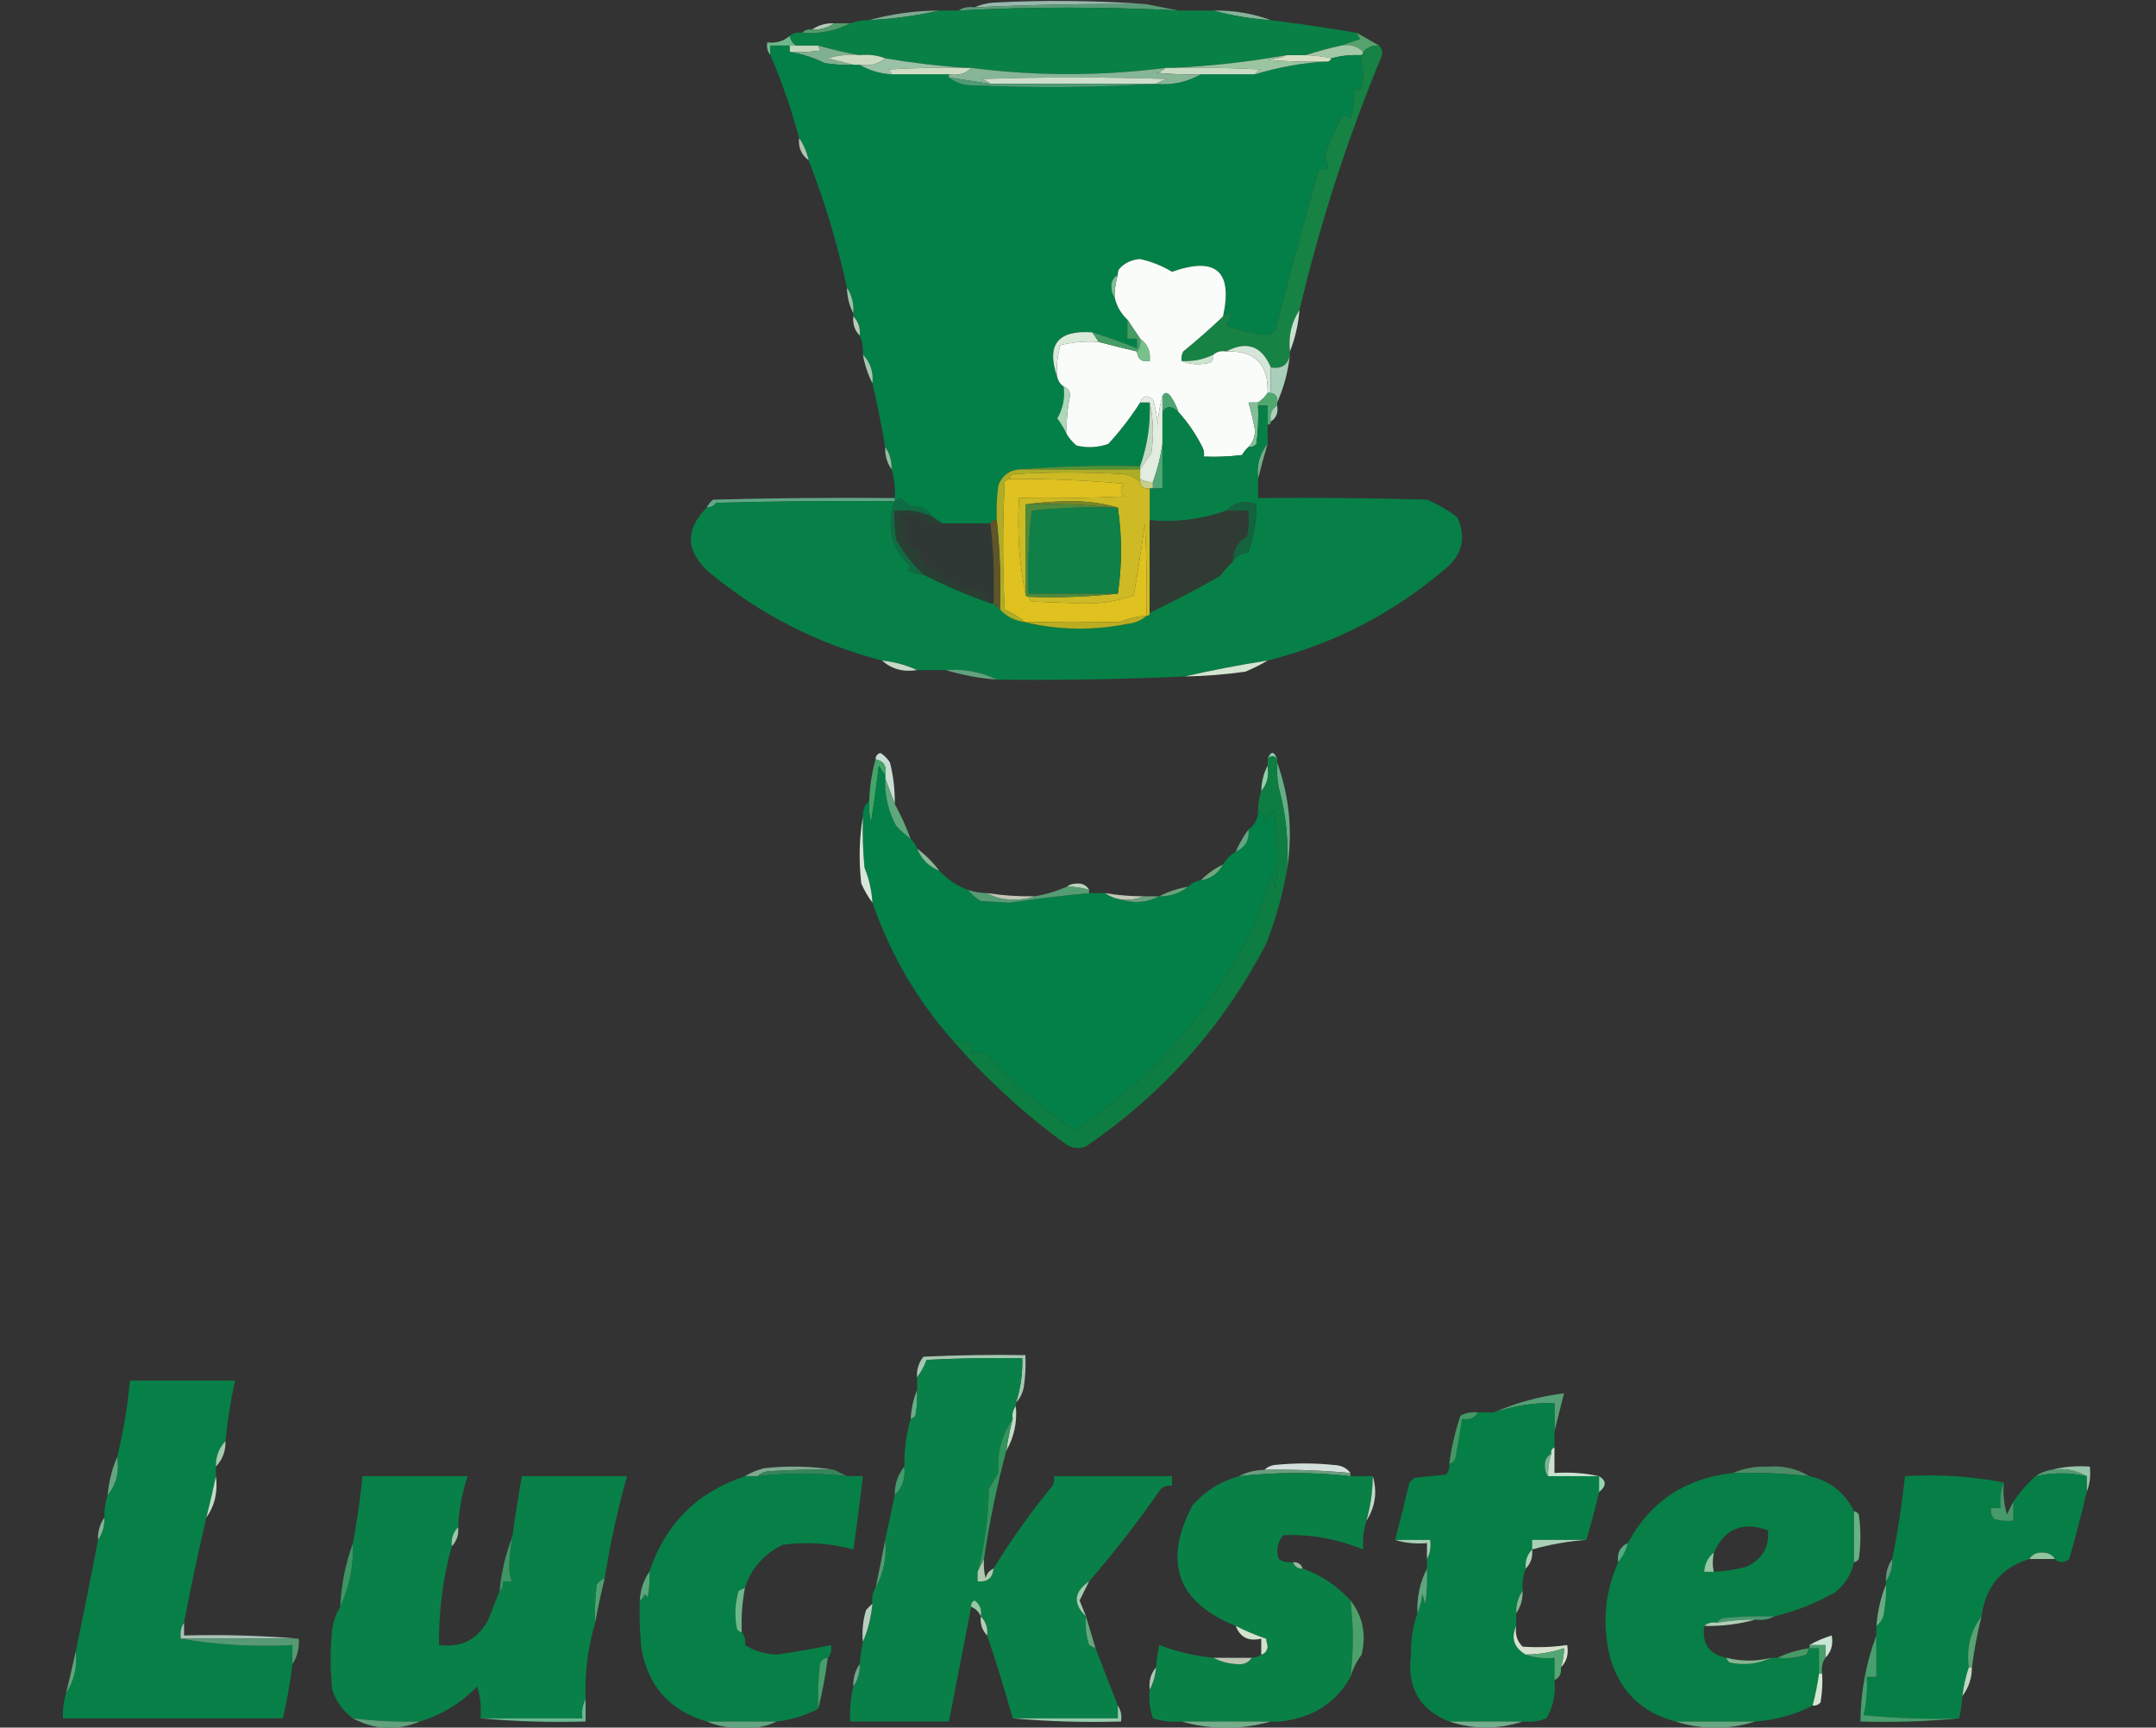 <svg width="846" height="678" viewBox="0 0 846 678" fill="none" xmlns="http://www.w3.org/2000/svg">
<rect x="0" y="0" width="846" height="678" fill="#333333" stroke="none"/>
<g clip-path="url(#clip0_3133_686)">
<path fill-rule="evenodd" clip-rule="evenodd" d="M449.887 1.639C427.359 1.412 404.849 1.829 382.357 2.889C384.598 1.878 387.099 1.252 389.86 1.014C410.084 -0.022 430.093 0.187 449.887 1.639Z" fill="#99B7AC"/>
<path fill-rule="evenodd" clip-rule="evenodd" d="M449.887 1.638C454.055 2.472 458.224 3.305 462.392 4.139C433.627 2.62 404.864 2.62 376.104 4.139C377.879 2.95 379.962 2.533 382.357 2.889C404.849 1.828 427.359 1.411 449.887 1.638Z" fill="#5B9B78"/>
<path fill-rule="evenodd" clip-rule="evenodd" d="M476.148 4.141C484.052 4.016 491.555 5.266 498.658 7.893C490.874 7.393 483.37 6.142 476.148 4.141Z" fill="#85B39A"/>
<path fill-rule="evenodd" clip-rule="evenodd" d="M368.601 4.141C359.703 6.174 350.533 7.425 341.089 7.892C349.925 5.431 359.097 4.18 368.601 4.141Z" fill="#7FA990"/>
<path fill-rule="evenodd" clip-rule="evenodd" d="M462.392 4.139C466.978 4.139 471.563 4.139 476.148 4.139C483.37 6.14 490.874 7.39 498.658 7.89C509.952 9.325 521.207 10.992 532.423 12.892C532.804 13.704 533.22 14.538 533.674 15.393C531.009 16.229 528.508 17.062 526.171 17.893C521.39 18.939 516.805 20.189 512.415 21.645C509.913 21.645 507.412 21.645 504.911 21.645C489.888 24.305 474.882 25.972 459.891 26.646C459.057 26.646 458.224 26.646 457.39 26.646C431.929 29.895 406.501 29.895 381.106 26.646C380.272 26.646 379.439 26.646 378.605 26.646C368.247 25.901 357.825 24.65 347.341 22.895C344.28 21.678 340.945 21.261 337.337 21.645C331.993 20.701 326.575 19.451 321.08 17.893C318.162 17.893 315.243 17.893 312.326 17.893C311.011 16.99 310.177 15.74 309.825 14.142C311.16 12.974 312.827 12.557 314.827 12.892C321.572 13.362 327.825 12.111 333.585 9.14C336.005 8.328 338.506 7.912 341.089 7.89C350.533 7.423 359.703 6.172 368.601 4.139C371.102 4.139 373.603 4.139 376.104 4.139C404.864 2.62 433.627 2.62 462.392 4.139Z" fill="#098046"/>
<path fill-rule="evenodd" clip-rule="evenodd" d="M327.332 9.143C324.813 10.923 321.895 11.757 318.579 11.644C321.098 9.863 324.016 9.03 327.332 9.143Z" fill="#B5CCB9"/>
<path fill-rule="evenodd" clip-rule="evenodd" d="M327.333 9.141C329.417 9.141 331.501 9.141 333.585 9.141C327.825 12.111 321.573 13.362 314.827 12.892C315.714 11.761 316.964 11.345 318.579 11.641C321.895 11.755 324.813 10.921 327.333 9.141Z" fill="#549B6D"/>
<path fill-rule="evenodd" clip-rule="evenodd" d="M532.424 12.898C535.372 14.616 538.291 16.284 541.178 17.9C538.609 17.732 536.524 18.565 534.925 20.401C532.7 18.096 529.782 17.262 526.171 17.9C528.508 17.069 531.009 16.235 533.674 15.399C533.22 14.545 532.804 13.711 532.424 12.898Z" fill="#56A26C"/>
<path fill-rule="evenodd" clip-rule="evenodd" d="M309.825 14.148C310.177 15.746 311.012 16.997 312.326 17.9C311.492 17.9 310.659 17.9 309.825 17.9C307.324 17.9 304.823 17.9 302.321 17.9C302.321 19.15 302.321 20.4 302.321 21.651C301.153 20.316 300.736 18.649 301.071 16.649C304.461 17.043 307.379 16.21 309.825 14.148Z" fill="#70B88C"/>
<path fill-rule="evenodd" clip-rule="evenodd" d="M309.825 17.898C310.659 17.898 311.492 17.898 312.326 17.898C315.243 17.898 318.162 17.898 321.08 17.898C321.219 18.67 321.635 19.296 322.33 19.774C318.182 20.397 314.014 20.606 309.825 20.399C309.825 19.566 309.825 18.732 309.825 17.898Z" fill="#C2D7BC"/>
<path fill-rule="evenodd" clip-rule="evenodd" d="M526.171 17.895C529.782 17.257 532.7 18.091 534.925 20.396C534.925 21.229 534.508 21.646 533.674 21.646C529.835 21.481 526.083 21.898 522.419 22.896C519.134 22.157 515.799 21.74 512.415 21.646C516.805 20.191 521.39 18.94 526.171 17.895Z" fill="#A3C8A5"/>
<path fill-rule="evenodd" clip-rule="evenodd" d="M321.08 17.898C326.575 19.456 331.993 20.707 337.337 21.65C333.088 21.249 328.918 21.666 324.831 22.9C328.34 23.735 331.674 24.569 334.836 25.401C331.062 25.607 327.31 25.398 323.581 24.776C319.123 22.578 314.537 21.119 309.825 20.399C314.014 20.606 318.182 20.397 322.33 19.774C321.635 19.296 321.219 18.67 321.08 17.898Z" fill="#7FB08F"/>
<path fill-rule="evenodd" clip-rule="evenodd" d="M309.825 17.898C309.825 18.732 309.825 19.566 309.825 20.399C314.537 21.119 319.122 22.578 323.581 24.776C327.31 25.398 331.062 25.607 334.836 25.401C335.67 25.401 336.503 25.401 337.337 25.401C341.095 27.622 345.263 28.873 349.842 29.152C357.346 29.152 364.849 29.152 372.352 29.152C372.352 29.569 372.352 29.986 372.352 30.402C375.051 32.553 378.386 33.595 382.357 33.529C406.331 34.565 430.092 34.357 453.638 32.903C460.011 33.474 465.846 32.223 471.146 29.152C478.233 29.152 485.319 29.152 492.406 29.152C501.51 26.413 510.68 24.745 519.918 24.15C521.158 24.365 521.991 23.948 522.419 22.9C526.083 21.901 529.835 21.484 533.674 21.65C534.914 25.749 535.123 29.917 534.299 34.154C533.465 35.821 532.632 35.821 531.798 34.154C531.578 38.382 530.953 42.55 529.922 46.658C528.672 44.99 527.421 44.99 526.171 46.658C523.768 51.049 521.684 55.634 519.918 60.412C520.197 62.246 520.613 64.122 521.168 66.039C519.983 66.643 518.732 66.851 517.417 66.664C511.56 87.376 505.933 108.216 500.534 129.184C499.529 130.815 498.069 131.649 496.157 131.685C491.221 130.825 486.428 129.574 481.776 127.934C481.387 126.381 482.012 125.13 483.652 124.183C482.495 122.855 481.244 122.855 479.9 124.183C483.799 106.411 477.13 100.576 459.891 106.677C456.017 104.325 451.848 102.658 447.386 101.675C444.521 101.828 442.019 102.869 439.882 104.801C438.942 105.64 438.524 106.682 438.632 107.927C436.765 108.943 435.931 110.609 436.131 112.929C436.156 114.462 436.572 115.712 437.381 116.68C438.136 120.079 439.803 122.996 442.383 125.433C442.383 127.934 442.383 130.435 442.383 132.935C443.634 132.935 444.884 132.935 446.135 132.935C446.135 134.186 446.135 135.436 446.135 136.687C440.49 134.386 434.654 132.301 428.627 130.435C415.049 129.465 410.464 135.301 414.871 147.94C415.224 149.538 416.058 150.789 417.372 151.691C417.943 156.207 417.108 160.374 414.871 164.195C416.367 166.252 417.617 168.335 418.623 170.447C419.611 172.065 420.861 173.525 422.375 174.824C426.604 175.854 430.773 175.645 434.88 174.199C439.557 169.113 443.726 163.695 447.386 157.943C448.636 157.943 449.887 157.943 451.137 157.943C451.487 166.537 450.237 174.874 447.386 182.951C431.323 182.54 415.483 182.958 399.865 184.202C395.935 184.576 393.225 186.66 391.736 190.454C391.112 195.02 390.904 199.604 391.111 204.208C389.87 203.993 389.037 204.411 388.61 205.459C382.357 205.459 376.104 205.459 369.851 205.459C368.601 204.625 367.35 203.792 366.1 202.958C364.13 199.906 361.212 198.448 357.346 198.581C355.913 197.775 354.662 196.733 353.594 195.455C352.74 195.909 351.906 196.326 351.093 196.706C351.093 196.289 351.093 195.872 351.093 195.455C351.388 191.568 350.972 187.817 349.842 184.202C349.955 180.886 349.122 177.969 347.341 175.449C345.932 167.055 344.264 158.719 342.339 150.441C342.783 145.968 341.532 142.217 338.587 139.187C338.806 136.535 338.389 134.034 337.337 131.685C337.638 128.686 336.804 126.186 334.836 124.183C334.836 123.766 334.836 123.349 334.836 122.932C335.093 119.187 334.26 115.852 332.335 112.929C328.655 95.859 323.653 79.187 317.328 62.913C316.593 59.708 315.342 56.79 313.576 54.16C310.602 43.121 306.851 32.284 302.321 21.65C302.321 20.399 302.321 19.149 302.321 17.898C304.822 17.898 307.324 17.898 309.825 17.898Z" fill="#038048"/>
<path fill-rule="evenodd" clip-rule="evenodd" d="M337.337 21.647C340.945 21.264 344.28 21.681 347.342 22.898C344.672 25.235 341.336 26.068 337.337 25.398C336.503 25.398 335.67 25.398 334.836 25.398C331.675 24.566 328.341 23.732 324.832 22.898C328.918 21.663 333.088 21.247 337.337 21.647Z" fill="#CCDBC2"/>
<path fill-rule="evenodd" clip-rule="evenodd" d="M504.912 21.648C507.413 21.648 509.914 21.648 512.415 21.648C515.799 21.742 519.134 22.159 522.419 22.899C521.992 23.947 521.159 24.364 519.918 24.149C512.404 24.357 504.9 24.149 497.408 23.524C500.169 23.285 502.671 22.66 504.912 21.648Z" fill="#D6DFC4"/>
<path fill-rule="evenodd" clip-rule="evenodd" d="M504.912 21.648C502.671 22.66 500.169 23.285 497.408 23.524C504.9 24.149 512.404 24.357 519.918 24.149C510.68 24.744 501.51 26.412 492.406 29.151C492.929 28.249 493.762 27.623 494.907 27.275C483.243 26.65 471.571 26.442 459.892 26.65C474.882 25.976 489.889 24.309 504.912 21.648Z" fill="#9BC5A1"/>
<path fill-rule="evenodd" clip-rule="evenodd" d="M347.341 22.898C357.825 24.654 368.247 25.904 378.605 26.65C368.592 26.442 358.588 26.65 348.592 27.275C349.287 27.753 349.704 28.378 349.842 29.15C345.263 28.871 341.095 27.621 337.337 25.399C341.336 26.069 344.671 25.235 347.341 22.898Z" fill="#9AC2A7"/>
<path fill-rule="evenodd" clip-rule="evenodd" d="M378.605 26.648C379.439 26.648 380.272 26.648 381.106 26.648C378.881 28.953 375.964 29.787 372.352 29.149C364.849 29.149 357.346 29.149 349.842 29.149C349.704 28.377 349.287 27.752 348.592 27.273C358.587 26.649 368.592 26.44 378.605 26.648Z" fill="#CFDDC2"/>
<path fill-rule="evenodd" clip-rule="evenodd" d="M457.39 26.648C458.224 26.648 459.057 26.648 459.891 26.648C471.57 26.44 483.243 26.649 494.907 27.273C493.761 27.622 492.929 28.247 492.406 29.149C485.319 29.149 478.233 29.149 471.146 29.149C465.295 29.357 459.46 29.148 453.639 28.524C455.186 28.234 456.436 27.608 457.39 26.648Z" fill="#CADCC3"/>
<path fill-rule="evenodd" clip-rule="evenodd" d="M381.106 26.648C406.501 29.897 431.929 29.897 457.39 26.648C456.436 27.609 455.186 28.234 453.639 28.524C459.46 29.148 465.295 29.357 471.146 29.149C465.846 32.22 460.011 33.471 453.639 32.9C455.025 31.913 456.692 31.287 458.641 31.025C434.046 30.191 409.453 30.191 384.858 31.025C386.405 31.315 387.656 31.94 388.61 32.9C383.191 32.067 377.771 31.233 372.353 30.4C372.353 29.983 372.353 29.566 372.353 29.149C375.964 29.787 378.882 28.954 381.106 26.648Z" fill="#86B695"/>
<path fill-rule="evenodd" clip-rule="evenodd" d="M453.638 32.899C431.963 32.899 410.285 32.899 388.61 32.899C387.655 31.939 386.405 31.314 384.858 31.024C409.453 30.19 434.046 30.19 458.641 31.024C456.692 31.286 455.025 31.912 453.638 32.899Z" fill="#CFDECA"/>
<path fill-rule="evenodd" clip-rule="evenodd" d="M372.353 30.398C377.771 31.232 383.191 32.066 388.61 32.899C410.286 32.899 431.963 32.899 453.639 32.899C430.092 34.353 406.331 34.561 382.357 33.524C378.386 33.591 375.051 32.549 372.353 30.398Z" fill="#4D9C76"/>
<path fill-rule="evenodd" clip-rule="evenodd" d="M313.576 54.156C315.342 56.787 316.593 59.704 317.328 62.909C314.429 60.802 313.179 57.884 313.576 54.156Z" fill="#B2C3B0"/>
<path fill-rule="evenodd" clip-rule="evenodd" d="M541.178 17.896C542.551 19.273 542.76 20.94 541.803 22.898C528.516 55.04 517.886 87.968 509.914 121.68C506.744 126.5 505.493 131.918 506.162 137.935C506.162 138.351 506.162 138.769 506.162 139.185C505.425 143.229 502.924 144.896 498.659 144.187C495.092 135.734 489.256 133.65 481.151 137.935C479.151 137.6 477.484 138.017 476.149 139.185C472.288 141.082 468.119 141.916 463.643 141.686C463.457 140.371 463.664 139.12 464.268 137.935C469.746 133.491 474.957 128.906 479.9 124.18C481.245 122.852 482.495 122.852 483.652 124.18C482.013 125.128 481.387 126.379 481.776 127.932C486.428 129.572 491.222 130.822 496.158 131.683C498.07 131.646 499.529 130.812 500.535 129.182C505.933 108.214 511.561 87.374 517.417 66.662C518.733 66.849 519.983 66.64 521.169 66.037C520.613 64.119 520.197 62.244 519.918 60.41C521.684 55.632 523.769 51.047 526.171 46.656C527.421 44.988 528.672 44.988 529.923 46.656C530.953 42.548 531.578 38.38 531.798 34.151C532.633 35.819 533.465 35.819 534.3 34.151C535.124 29.915 534.915 25.747 533.674 21.647C534.508 21.647 534.925 21.231 534.925 20.397C536.524 18.561 538.609 17.728 541.178 17.896Z" fill="#168244"/>
<path fill-rule="evenodd" clip-rule="evenodd" d="M479.9 124.179C474.957 128.904 469.746 133.49 464.269 137.934C463.665 139.119 463.457 140.369 463.643 141.685C467.15 143.108 470.902 143.316 474.898 142.31C475.839 141.471 476.256 140.429 476.149 139.184C477.484 138.016 479.151 137.598 481.151 137.934C492.355 137.465 497.773 142.884 497.408 154.189C496.443 155.682 495.192 156.932 493.657 157.94C492.406 157.94 491.155 157.94 489.905 157.94C490.913 161.422 491.746 164.966 492.406 168.568C492.537 171.292 491.704 173.585 489.905 175.446C488.946 176.286 488.112 177.327 487.404 178.572C482.419 179.196 477.417 179.404 472.397 179.197C472.583 177.881 472.376 176.631 471.772 175.446C469.265 170.429 466.138 165.844 462.393 161.691C461.677 159.497 460.634 157.412 459.266 155.439C458.045 153.846 457.002 153.846 456.14 155.439C455.116 158.947 454.49 162.698 454.264 166.693C454.037 163.284 453.411 159.949 452.388 156.69C450.141 154.899 448.474 155.315 447.386 157.94C443.727 163.692 439.558 169.11 434.881 174.195C430.774 175.642 426.604 175.851 422.375 174.82C420.862 173.521 419.611 172.062 418.623 170.444C418.379 165.384 418.796 160.382 419.874 155.439C419.933 153.516 419.099 152.266 417.373 151.688C416.058 150.785 415.224 149.535 414.872 147.937C414.471 143.688 414.888 139.519 416.122 135.433C421.036 134.266 426.038 133.85 431.129 134.182C436.171 135.516 441.173 136.767 446.136 137.934C446.378 140.949 448.045 142.2 451.138 141.685C451.555 137.945 450.305 135.028 447.386 132.932C445.703 130.385 444.035 127.884 442.384 125.43C439.804 122.992 438.137 120.075 437.382 116.677C437.317 113.672 437.733 110.755 438.632 107.924C438.525 106.678 438.942 105.637 439.883 104.798C442.02 102.866 444.521 101.824 447.386 101.672C451.848 102.655 456.017 104.321 459.892 106.673C477.131 100.573 483.8 106.407 479.9 124.179Z" fill="#FAFCFA"/>
<path fill-rule="evenodd" clip-rule="evenodd" d="M438.632 107.922C437.733 110.753 437.316 113.67 437.381 116.675C436.572 115.707 436.156 114.456 436.131 112.923C435.931 110.604 436.765 108.937 438.632 107.922Z" fill="#7FBD94"/>
<path fill-rule="evenodd" clip-rule="evenodd" d="M332.335 112.93C334.261 115.853 335.094 119.188 334.836 122.933C333.25 119.926 332.416 116.591 332.335 112.93Z" fill="#9FC2AA"/>
<path fill-rule="evenodd" clip-rule="evenodd" d="M334.836 124.18C336.804 126.183 337.638 128.684 337.337 131.682C335.369 129.679 334.534 127.178 334.836 124.18Z" fill="#BACABB"/>
<path fill-rule="evenodd" clip-rule="evenodd" d="M509.913 121.68C509.436 127.422 508.185 132.84 506.162 137.935C505.493 131.918 506.743 126.5 509.913 121.68Z" fill="#C8E0CF"/>
<path fill-rule="evenodd" clip-rule="evenodd" d="M428.627 130.432C429.462 131.682 430.294 132.932 431.129 134.183C426.038 133.85 421.035 134.267 416.122 135.433C414.888 139.52 414.471 143.688 414.871 147.937C410.464 135.298 415.049 129.463 428.627 130.432Z" fill="#DAEADA"/>
<path fill-rule="evenodd" clip-rule="evenodd" d="M442.384 125.43C444.034 127.884 445.703 130.385 447.386 132.932C447.721 134.931 447.303 136.598 446.135 137.934C441.173 136.767 436.171 135.517 431.129 134.182C430.294 132.932 429.462 131.682 428.627 130.431C434.654 132.298 440.49 134.383 446.135 136.683C446.135 135.433 446.135 134.182 446.135 132.932C444.885 132.932 443.634 132.932 442.384 132.932C442.384 130.431 442.384 127.93 442.384 125.43Z" fill="#459D64"/>
<path fill-rule="evenodd" clip-rule="evenodd" d="M447.386 132.93C450.305 135.025 451.555 137.943 451.137 141.682C448.045 142.198 446.378 140.947 446.135 137.931C447.303 136.596 447.721 134.929 447.386 132.93Z" fill="#78C18D"/>
<path fill-rule="evenodd" clip-rule="evenodd" d="M498.659 144.188C498.659 147.522 498.659 150.856 498.659 154.191C498.242 154.191 497.825 154.191 497.408 154.191C497.773 142.886 492.355 137.467 481.151 137.936C489.256 133.65 495.092 135.735 498.659 144.188Z" fill="#D4E6D7"/>
<path fill-rule="evenodd" clip-rule="evenodd" d="M476.149 139.188C476.256 140.433 475.838 141.474 474.898 142.314C470.901 143.32 467.15 143.111 463.643 141.688C468.119 141.918 472.288 141.084 476.149 139.188Z" fill="#CAE6CE"/>
<path fill-rule="evenodd" clip-rule="evenodd" d="M338.587 139.188C341.532 142.217 342.783 145.968 342.339 150.441C340.562 146.947 339.311 143.196 338.587 139.188Z" fill="#A8C6AF"/>
<path fill-rule="evenodd" clip-rule="evenodd" d="M506.162 139.188C505.422 145.913 503.755 152.165 501.16 157.944C501.429 155.844 500.595 154.594 498.659 154.192C498.659 150.857 498.659 147.524 498.659 144.189C502.924 144.898 505.425 143.231 506.162 139.188Z" fill="#A9CFBA"/>
<path fill-rule="evenodd" clip-rule="evenodd" d="M497.408 154.188C497.824 154.188 498.242 154.188 498.658 154.188C500.594 154.589 501.428 155.839 501.16 157.939C501.16 158.355 501.16 158.773 501.16 159.189C498.964 160.505 498.129 162.589 498.658 165.441C498.658 166.275 498.242 166.692 497.408 166.692C497.408 164.191 497.408 161.69 497.408 159.189C496.157 159.189 494.907 159.189 493.656 159.189C493.656 158.773 493.656 158.355 493.656 157.939C495.192 156.931 496.442 155.68 497.408 154.188Z" fill="#4FA96E"/>
<path fill-rule="evenodd" clip-rule="evenodd" d="M462.392 161.689C459.778 159.174 457.693 159.174 456.14 161.689C456.14 159.605 456.14 157.521 456.14 155.437C457.001 153.844 458.044 153.844 459.266 155.437C460.634 157.41 461.677 159.494 462.392 161.689Z" fill="#4DA672"/>
<path fill-rule="evenodd" clip-rule="evenodd" d="M417.373 151.688C419.098 152.265 419.933 153.516 419.874 155.439C418.796 160.382 418.379 165.383 418.623 170.444C417.618 168.332 416.367 166.248 414.872 164.192C417.109 160.37 417.943 156.203 417.373 151.688Z" fill="#AED6B8"/>
<path fill-rule="evenodd" clip-rule="evenodd" d="M501.159 159.195C501.635 161.944 500.801 164.028 498.658 165.447C498.129 162.595 498.964 160.511 501.159 159.195Z" fill="#ABD1BD"/>
<path fill-rule="evenodd" clip-rule="evenodd" d="M493.656 157.938C493.656 158.354 493.656 158.772 493.656 159.188C493.864 164.207 493.655 169.209 493.031 174.193C492.192 175.133 491.15 175.551 489.905 175.443C491.704 173.583 492.537 171.289 492.406 168.566C491.746 164.964 490.913 161.42 489.905 157.938C491.155 157.938 492.406 157.938 493.656 157.938Z" fill="#84BE97"/>
<path fill-rule="evenodd" clip-rule="evenodd" d="M347.342 175.445C349.122 177.965 349.955 180.882 349.843 184.198C348.062 181.679 347.229 178.761 347.342 175.445Z" fill="#93BFA3"/>
<path fill-rule="evenodd" clip-rule="evenodd" d="M451.137 157.938C452.577 164.377 452.784 171.047 451.763 177.944C450.154 180.048 448.695 182.132 447.386 184.196C447.386 183.78 447.386 183.362 447.386 182.946C450.237 174.868 451.488 166.532 451.137 157.938Z" fill="#C4DBC1"/>
<path fill-rule="evenodd" clip-rule="evenodd" d="M399.865 184.2C415.483 182.956 431.324 182.539 447.386 182.95C447.386 183.366 447.386 183.784 447.386 184.2C431.733 184.283 415.892 184.283 399.865 184.2Z" fill="#4F9437"/>
<path fill-rule="evenodd" clip-rule="evenodd" d="M456.14 155.438C456.14 157.522 456.14 159.605 456.14 161.69C456.14 165.857 456.14 170.026 456.14 174.194C455.428 179.228 454.178 184.229 452.388 189.198C450.563 189.282 448.896 188.866 447.386 187.948C447.386 186.698 447.386 185.447 447.386 184.197C448.695 182.132 450.154 180.049 451.763 177.945C452.784 171.048 452.577 164.378 451.137 157.938C449.887 157.938 448.636 157.938 447.386 157.938C448.474 155.314 450.141 154.897 452.388 156.688C453.411 159.948 454.036 163.283 454.264 166.691C454.49 162.696 455.115 158.945 456.14 155.438Z" fill="#E3ECE0"/>
<path fill-rule="evenodd" clip-rule="evenodd" d="M497.408 174.195C496.021 178.802 494.771 183.387 493.656 187.95C492.964 182.643 494.214 178.059 497.408 174.195Z" fill="#71AF87"/>
<path fill-rule="evenodd" clip-rule="evenodd" d="M447.386 187.953C448.896 188.871 450.563 189.287 452.388 189.204C452.388 190.038 452.388 190.87 452.388 191.704C451.972 191.704 451.554 191.704 451.137 191.704C449.038 191.973 447.787 191.139 447.386 189.204C447.386 188.787 447.386 188.37 447.386 187.953Z" fill="#C9CE89"/>
<path fill-rule="evenodd" clip-rule="evenodd" d="M456.14 174.195C456.14 180.031 456.14 185.865 456.14 191.701C454.889 191.701 453.639 191.701 452.388 191.701C452.388 190.867 452.388 190.034 452.388 189.2C454.178 184.231 455.428 179.229 456.14 174.195Z" fill="#52A677"/>
<path fill-rule="evenodd" clip-rule="evenodd" d="M351.093 195.453C351.093 195.87 351.093 196.287 351.093 196.704C327.745 196.495 304.403 196.704 281.062 197.329C280.132 198.628 278.881 199.253 277.311 199.205C277.877 198.007 278.71 196.964 279.812 196.079C303.568 195.453 327.329 195.245 351.093 195.453Z" fill="#60A786"/>
<path fill-rule="evenodd" clip-rule="evenodd" d="M399.865 184.203C415.892 184.286 431.733 184.286 447.386 184.203C447.386 185.454 447.386 186.704 447.386 187.954C447.386 188.371 447.386 188.788 447.386 189.205C445.657 187.578 443.574 186.536 441.133 186.079C426.543 185.245 411.954 185.245 397.364 186.079C396.668 186.558 396.252 187.183 396.113 187.954C395.341 188.093 394.716 188.51 394.237 189.205C393.403 205.876 393.403 222.549 394.237 239.221C397.286 240.556 399.996 242.224 402.366 244.222C398.236 243.707 394.901 242.04 392.361 239.221C392.77 227.323 392.354 215.653 391.111 204.21C390.904 199.606 391.112 195.022 391.736 190.455C393.225 186.661 395.935 184.577 399.865 184.203Z" fill="#ADAD27"/>
<path fill-rule="evenodd" clip-rule="evenodd" d="M462.392 161.696C466.138 165.849 469.264 170.434 471.772 175.451C472.376 176.636 472.583 177.886 472.397 179.202C477.417 179.409 482.419 179.2 487.403 178.577C488.111 177.332 488.945 176.291 489.905 175.451C491.15 175.558 492.192 175.14 493.031 174.2C493.655 169.216 493.864 164.214 493.656 159.195C494.907 159.195 496.157 159.195 497.408 159.195C497.408 161.696 497.408 164.197 497.408 166.698C497.408 169.199 497.408 171.699 497.408 174.2C494.214 178.064 492.963 182.648 493.656 187.955C493.656 190.455 493.656 192.956 493.656 195.457C515.754 195.248 537.846 195.457 559.936 196.082C564.202 197.901 568.163 200.193 571.816 202.959C575.374 210.818 573.914 217.488 567.439 222.966C546.927 240.565 523.584 252.652 497.408 259.227C486.345 260.959 475.507 263.044 464.893 265.479C440.32 266.599 415.725 267.015 391.111 266.73C384.936 263.67 378.265 262.42 371.102 262.979C367.35 262.979 363.599 262.979 359.847 262.979C355.586 261.01 351.002 259.76 346.091 259.227C320.955 252.705 298.445 241.243 278.561 224.841C269.04 216.509 268.623 207.963 277.31 199.208C278.881 199.257 280.132 198.632 281.062 197.333C304.402 196.707 327.745 196.499 351.093 196.707C347.655 206.846 349.74 215.391 357.346 222.341C356.929 222.757 356.512 223.175 356.095 223.591C358.002 224.853 360.087 225.478 362.348 225.467C370.878 229.85 379.632 233.602 388.61 236.72C389.026 236.72 389.444 236.72 389.86 236.72C390.694 237.554 391.527 238.387 392.361 239.221C394.901 242.041 398.236 243.707 402.366 244.223C415.469 247.32 428.809 247.529 442.383 244.848C445.325 244.548 447.826 243.506 449.887 241.722C450.721 241.722 451.137 241.305 451.137 240.471C460.443 235.966 469.613 231.173 478.65 226.092C480.192 224.007 481.86 222.132 483.652 220.465C485.115 218.241 487.198 216.99 489.905 216.714C491.952 210.613 492.995 204.361 493.031 197.958C488.508 196.153 484.548 196.986 481.151 200.459C471.498 203.851 461.493 205.101 451.137 204.21C451.137 200.042 451.137 195.873 451.137 191.706C451.554 191.706 451.971 191.706 452.388 191.706C453.638 191.706 454.889 191.706 456.14 191.706C456.14 185.87 456.14 180.036 456.14 174.2C456.14 170.033 456.14 165.864 456.14 161.696C457.693 159.182 459.777 159.182 462.392 161.696Z" fill="#078047"/>
<path fill-rule="evenodd" clip-rule="evenodd" d="M483.652 220.464C483.706 215.975 485.582 212.641 489.279 210.461C489.901 207.153 490.11 203.818 489.905 200.458C486.987 200.458 484.068 200.458 481.151 200.458C484.549 196.985 488.508 196.153 493.031 197.957C492.995 204.36 491.952 210.612 489.905 216.713C487.199 216.989 485.115 218.24 483.652 220.464Z" fill="#13633E"/>
<path fill-rule="evenodd" clip-rule="evenodd" d="M369.851 205.454C376.104 205.454 382.357 205.454 388.61 205.454C389.851 215.645 390.268 226.065 389.86 236.714C389.444 236.714 389.026 236.714 388.61 236.714C388.063 234.746 386.813 233.287 384.858 232.338C374.616 230.417 366.278 225.416 359.847 217.333C360.263 216.917 360.681 216.499 361.097 216.083C355.695 214.451 354.028 211.117 356.095 206.08C352.372 203.43 352.789 201.971 357.346 201.703C359.579 201.948 361.246 202.99 362.348 204.829C364.815 205.448 367.316 205.657 369.851 205.454Z" fill="#2F3834"/>
<path fill-rule="evenodd" clip-rule="evenodd" d="M447.386 189.205C447.787 191.14 449.038 191.974 451.138 191.705C451.138 195.873 451.138 200.042 451.138 204.209C451.138 216.297 451.138 228.383 451.138 240.471C451.138 241.305 450.721 241.721 449.887 241.721C450.095 229.628 449.887 217.54 449.262 205.46C447.95 214.867 446.491 224.245 444.885 233.594C437.73 236.185 430.227 237.228 422.375 236.72C416.539 236.511 410.703 236.304 404.867 236.095C404.172 235.616 403.755 234.991 403.617 234.219C415.516 234.628 427.187 234.212 438.632 232.969C440.299 221.715 440.299 210.461 438.632 199.208C433.066 197.549 427.022 196.715 420.499 196.707C414.231 196.708 408.187 197.125 402.366 197.957C402.366 209.627 402.366 221.299 402.366 232.969C399.897 220.951 399.063 208.447 399.865 195.457C413.627 195.665 427.383 195.457 441.133 194.831C439.466 193.165 439.466 191.497 441.133 189.83C425.863 188.461 410.856 187.835 396.113 187.954C396.252 187.183 396.669 186.558 397.364 186.079C411.954 185.245 426.543 185.245 441.133 186.079C443.574 186.536 445.658 187.578 447.386 189.205Z" fill="#CDBA24"/>
<path fill-rule="evenodd" clip-rule="evenodd" d="M437.382 199.206C437.798 199.206 438.216 199.206 438.632 199.206C440.299 210.46 440.299 221.714 438.632 232.967C426.961 232.967 415.288 232.967 403.617 232.967C403.203 222.099 403.619 211.261 404.867 200.457C415.637 199.243 426.476 198.826 437.382 199.206Z" fill="#0E8048"/>
<path fill-rule="evenodd" clip-rule="evenodd" d="M402.366 197.954C408.187 197.121 414.231 196.704 420.499 196.703C427.022 196.711 433.066 197.545 438.632 199.204C438.215 199.204 437.798 199.204 437.381 199.204C425.936 197.961 414.265 197.545 402.366 197.954Z" fill="#778627"/>
<path fill-rule="evenodd" clip-rule="evenodd" d="M481.151 200.453C484.069 200.453 486.987 200.453 489.905 200.453C490.11 203.813 489.901 207.148 489.28 210.456C485.582 212.636 483.706 215.971 483.652 220.46C481.86 222.126 480.192 224.002 478.65 226.086C469.613 231.168 460.443 235.961 451.138 240.466C451.138 228.378 451.138 216.292 451.138 204.204C461.494 205.096 471.498 203.845 481.151 200.453Z" fill="#303B33"/>
<path fill-rule="evenodd" clip-rule="evenodd" d="M402.366 197.957C414.265 197.548 425.936 197.964 437.381 199.207C426.475 198.827 415.637 199.243 404.867 200.457C403.619 211.262 403.202 222.099 403.616 232.968C415.288 232.968 426.96 232.968 438.632 232.968C427.187 234.211 415.515 234.627 403.616 234.218C402.782 234.218 402.366 233.802 402.366 232.968C402.366 221.298 402.366 209.627 402.366 197.957Z" fill="#4D8A3C"/>
<path fill-rule="evenodd" clip-rule="evenodd" d="M366.1 202.956C361.439 200.765 356.437 199.931 351.093 200.455C350.887 204.228 351.096 207.98 351.719 211.708C354.577 216.855 358.121 221.44 362.348 225.463C360.087 225.474 358.003 224.849 356.096 223.587C356.512 223.171 356.93 222.753 357.346 222.337C349.74 215.387 347.656 206.842 351.093 196.704C351.906 196.323 352.74 195.907 353.594 195.453C354.662 196.731 355.913 197.773 357.346 198.579C361.213 198.445 364.13 199.903 366.1 202.956Z" fill="#0F6B43"/>
<path fill-rule="evenodd" clip-rule="evenodd" d="M366.1 202.957C367.35 203.791 368.601 204.624 369.851 205.458C367.316 205.66 364.815 205.452 362.348 204.833C361.246 202.993 359.579 201.952 357.346 201.707C352.789 201.974 352.372 203.434 356.095 206.083C354.028 211.121 355.695 214.455 361.097 216.086C360.681 216.503 360.263 216.92 359.847 217.337C366.279 225.419 374.616 230.421 384.858 232.342C386.813 233.291 388.063 234.75 388.61 236.718C379.632 233.599 370.878 229.848 362.348 225.464C358.121 221.442 354.577 216.857 351.718 211.71C351.096 207.981 350.887 204.23 351.093 200.456C356.437 199.932 361.439 200.766 366.1 202.957Z" fill="#293F33"/>
<path fill-rule="evenodd" clip-rule="evenodd" d="M388.61 205.454C389.038 204.406 389.87 203.988 391.111 204.203C392.354 215.647 392.77 227.317 392.362 239.215C391.527 238.38 390.695 237.548 389.86 236.714C390.268 226.064 389.852 215.644 388.61 205.454Z" fill="#5F5529"/>
<path fill-rule="evenodd" clip-rule="evenodd" d="M396.113 187.952C410.856 187.833 425.863 188.458 441.133 189.827C439.466 191.494 439.466 193.162 441.133 194.829C427.383 195.454 413.627 195.663 399.865 195.454C399.063 208.445 399.897 220.949 402.366 232.966C402.366 233.8 402.782 234.217 403.617 234.217C403.755 234.988 404.172 235.613 404.867 236.092C410.703 236.301 416.539 236.509 422.375 236.717C430.227 237.225 437.73 236.182 444.885 233.591C446.491 224.242 447.95 214.864 449.262 205.457C449.887 217.537 450.095 229.625 449.887 241.719C446.207 241.903 442.664 242.736 439.257 244.22C427.029 243.93 414.733 243.93 402.366 244.22C399.996 242.222 397.286 240.554 394.237 239.218C393.403 222.547 393.403 205.874 394.237 189.202C394.716 188.507 395.342 188.091 396.113 187.952Z" fill="#DFC120"/>
<path fill-rule="evenodd" clip-rule="evenodd" d="M449.887 241.719C447.826 243.503 445.325 244.545 442.383 244.845C428.809 247.526 415.469 247.317 402.366 244.22C414.732 243.929 427.029 243.929 439.257 244.22C442.664 242.735 446.206 241.903 449.887 241.719Z" fill="#BAAD21"/>
<path fill-rule="evenodd" clip-rule="evenodd" d="M346.091 259.227C351.002 259.759 355.586 261.01 359.847 262.978C354.477 263.844 349.891 262.594 346.091 259.227Z" fill="#C6D9C8"/>
<path fill-rule="evenodd" clip-rule="evenodd" d="M371.102 262.973C378.265 262.414 384.936 263.665 391.111 266.724C384.157 266.154 377.487 264.904 371.102 262.973Z" fill="#61A37C"/>
<path fill-rule="evenodd" clip-rule="evenodd" d="M497.408 259.227C494.662 260.867 491.743 262.326 488.654 263.603C480.768 264.725 472.848 265.35 464.894 265.479C475.507 263.043 486.346 260.958 497.408 259.227Z" fill="#D3E4D0"/>
<path fill-rule="evenodd" clip-rule="evenodd" d="M501.16 297.985C499.909 296.319 498.659 296.319 497.408 297.985C498.659 294.651 499.909 294.651 501.16 297.985Z" fill="#92CCB4"/>
<path fill-rule="evenodd" clip-rule="evenodd" d="M351.093 315.491C349.843 312.156 348.592 308.822 347.342 305.488C347.342 305.071 347.342 304.654 347.342 304.237C348.072 300.755 346.821 298.67 343.59 297.985C343.552 296.739 344.178 295.905 345.466 295.484C346.993 296.45 348.243 297.7 349.217 299.236C350.562 304.575 351.187 309.993 351.093 315.491Z" fill="#C8DED3"/>
<path fill-rule="evenodd" clip-rule="evenodd" d="M501.16 299.234C506.109 313.088 507.36 327.258 504.911 341.748C505.747 330.593 504.704 319.756 501.785 309.238C501.163 305.929 500.955 302.594 501.16 299.234Z" fill="#64AD87"/>
<path fill-rule="evenodd" clip-rule="evenodd" d="M497.408 300.484C498.078 304.483 497.244 307.818 494.907 310.488C494.988 306.826 495.822 303.492 497.408 300.484Z" fill="#91CDA5"/>
<path fill-rule="evenodd" clip-rule="evenodd" d="M343.59 297.984C346.821 298.67 348.072 300.754 347.342 304.236C346.519 303.114 345.686 301.863 344.841 300.485C343.975 308.025 342.933 315.528 341.714 322.992C341.093 320.104 340.885 317.187 341.089 314.24C341.253 308.673 342.087 303.254 343.59 297.984Z" fill="#45A468"/>
<path fill-rule="evenodd" clip-rule="evenodd" d="M347.341 304.236C347.341 304.652 347.341 305.07 347.341 305.486C347.085 312.146 348.543 318.398 351.718 324.242C353.554 326.104 355.43 327.772 357.346 329.244C358.472 330.231 359.307 331.482 359.847 332.995C361.514 337.162 364.433 340.081 368.601 341.748C371.721 345.155 375.472 347.656 379.856 349.25C381.199 350.982 382.866 352.44 384.858 353.626C388.61 353.835 392.361 354.043 396.113 354.252C406.501 352.735 416.922 351.484 427.377 350.5C429.461 350.5 431.545 350.5 433.63 350.5C435.418 351.797 437.502 352.631 439.882 353.001C445.007 354.656 450.009 354.238 454.889 351.751C459.256 351.818 463.008 350.568 466.144 348C467.526 346.624 469.193 345.79 471.146 345.499C475.115 344.861 478.034 342.777 479.9 339.247C481.151 337.162 482.818 335.496 484.902 334.245C488.676 332.551 490.343 329.634 489.904 325.492C492.454 323.728 493.705 321.227 493.656 317.99C495.489 319.049 496.532 320.716 496.783 322.992C497.028 320.758 498.069 319.092 499.909 317.99C501.366 328.385 501.575 338.805 500.534 349.25C500.282 347.054 499.656 344.971 498.658 342.998C497.104 350.149 494.81 357.235 491.78 364.255C475.538 396.223 452.819 422.272 423.625 442.405C422.375 443.239 421.124 443.239 419.873 442.405C407.918 434.21 397.08 424.623 387.359 413.646C385.316 413.028 383.231 412.82 381.106 413.021C381.106 411.77 381.106 410.52 381.106 409.269C378.524 409.248 376.023 408.832 373.603 408.019C359.707 392.25 349.286 374.327 342.339 354.252C342.056 349.51 341.013 344.925 339.213 340.497C338.589 333.841 338.38 327.173 338.587 320.491C338.465 317.924 339.299 315.839 341.089 314.239C340.885 317.186 341.092 320.103 341.714 322.992C342.933 315.527 343.975 308.024 344.84 300.484C345.686 301.862 346.518 303.113 347.341 304.236Z" fill="#028047"/>
<path fill-rule="evenodd" clip-rule="evenodd" d="M347.341 305.492C348.592 308.827 349.842 312.161 351.093 315.495C353.448 319.801 355.532 324.385 357.346 329.25C355.43 327.778 353.554 326.11 351.718 324.248C348.543 318.404 347.085 312.152 347.341 305.492Z" fill="#5FA77C"/>
<path fill-rule="evenodd" clip-rule="evenodd" d="M489.905 325.492C490.344 329.634 488.677 332.551 484.902 334.245C486.258 331.114 487.925 328.197 489.905 325.492Z" fill="#61A680"/>
<path fill-rule="evenodd" clip-rule="evenodd" d="M359.847 333C363.182 335.501 366.1 338.418 368.601 341.753C364.433 340.086 361.514 337.168 359.847 333Z" fill="#8AB794"/>
<path fill-rule="evenodd" clip-rule="evenodd" d="M479.9 339.25C478.035 342.78 475.116 344.864 471.146 345.502C473.71 342.942 476.628 340.858 479.9 339.25Z" fill="#72A77C"/>
<path fill-rule="evenodd" clip-rule="evenodd" d="M338.587 320.492C338.38 327.174 338.589 333.843 339.213 340.499C341.013 344.926 342.056 349.511 342.339 354.253C340.642 352.01 339.184 349.509 337.962 346.751C336.935 337.774 337.143 329.021 338.587 320.492Z" fill="#DAE5DA"/>
<path fill-rule="evenodd" clip-rule="evenodd" d="M418.623 348.006C419.591 347.197 420.842 346.781 422.375 346.756C424.694 346.556 426.361 347.39 427.377 349.256C424.546 348.357 421.628 347.941 418.623 348.006Z" fill="#B8D4BE"/>
<path fill-rule="evenodd" clip-rule="evenodd" d="M418.623 347.999C421.628 347.934 424.546 348.35 427.377 349.249C427.377 349.666 427.377 350.083 427.377 350.5C416.922 351.484 406.502 352.734 396.113 354.251C392.361 354.042 388.61 353.834 384.858 353.626C382.866 352.439 381.199 350.981 379.856 349.249C382.276 350.062 384.777 350.478 387.359 350.5C390.718 352.364 394.47 353.197 398.614 353C401.36 352.994 403.862 352.578 406.118 351.75C410.555 350.962 414.723 349.712 418.623 347.999Z" fill="#569C72"/>
<path fill-rule="evenodd" clip-rule="evenodd" d="M466.144 348C463.008 350.568 459.256 351.819 454.889 351.751C458.333 349.943 462.085 348.693 466.144 348Z" fill="#69A37B"/>
<path fill-rule="evenodd" clip-rule="evenodd" d="M387.359 350.5C393.566 351.443 399.819 351.859 406.118 351.75C403.862 352.578 401.361 352.995 398.614 353.001C394.47 353.197 390.718 352.364 387.359 350.5Z" fill="#C2C6B4"/>
<path fill-rule="evenodd" clip-rule="evenodd" d="M433.63 350.5C438.59 351.328 443.592 351.744 448.637 351.75C446.002 352.961 443.083 353.378 439.883 353.001C437.503 352.631 435.418 351.797 433.63 350.5Z" fill="#C1C8B4"/>
<path fill-rule="evenodd" clip-rule="evenodd" d="M448.636 351.75C450.721 351.75 452.804 351.75 454.889 351.75C450.009 354.237 445.007 354.655 439.882 353C443.082 353.378 446.001 352.96 448.636 351.75Z" fill="#6BA07C"/>
<path fill-rule="evenodd" clip-rule="evenodd" d="M501.16 297.984C501.16 298.401 501.16 298.818 501.16 299.235C500.954 302.595 501.163 305.93 501.785 309.238C504.704 319.756 505.747 330.594 504.911 341.749C503.175 351.61 500.466 361.196 496.783 370.508C479.949 402.772 456.397 429.238 426.126 449.908C423.526 450.919 421.025 450.71 418.623 449.283C402.092 437.344 387.085 423.59 373.603 408.02C376.023 408.833 378.524 409.249 381.106 409.27C381.106 410.521 381.106 411.771 381.106 413.021C383.231 412.821 385.316 413.029 387.359 413.647C397.08 424.624 407.918 434.211 419.874 442.406C421.124 443.24 422.375 443.24 423.625 442.406C452.819 422.273 475.538 396.223 491.78 364.256C494.811 357.236 497.104 350.15 498.658 342.999C499.656 344.972 500.282 347.055 500.534 349.251C501.575 338.806 501.366 328.385 499.909 317.991C498.069 319.092 497.028 320.759 496.783 322.992C496.533 320.717 495.49 319.05 493.656 317.991C493.678 315.409 494.094 312.908 494.907 310.488C497.244 307.819 498.078 304.484 497.408 300.485C497.408 299.651 497.408 298.818 497.408 297.984C498.658 296.318 499.909 296.318 501.16 297.984Z" fill="#0E7D41"/>
<path fill-rule="evenodd" clip-rule="evenodd" d="M398.614 550.569C400.468 544.923 401.3 539.089 401.115 533.063C388.602 532.856 376.097 533.063 363.599 533.688C362.687 536.262 361.436 538.554 359.847 540.566C359.618 537.52 360.452 534.81 362.348 532.438C375.68 531.813 389.02 531.604 402.366 531.813C402.572 536.002 402.363 540.169 401.741 544.317C401.273 546.806 400.231 548.891 398.614 550.569Z" fill="#A5C7B2"/>
<path fill-rule="evenodd" clip-rule="evenodd" d="M88.477 565.57C85.869 568.301 84.619 571.636 84.725 575.573C84.725 576.824 84.725 578.074 84.725 579.325C83.597 584.645 82.347 590.064 80.973 595.58C77.752 609.243 74.835 622.997 72.219 636.843C71.03 638.617 70.614 640.7 70.969 643.095C85.082 645.568 99.672 646.402 114.738 645.596C114.738 648.097 114.738 650.597 114.738 653.098C113.892 660.262 112.641 667.347 110.987 674.355C82.224 674.355 53.461 674.355 24.698 674.355C24.575 670.933 24.992 667.598 25.949 664.352C29.119 659.532 30.37 654.114 29.701 648.097C32.785 633.516 35.702 618.927 38.455 604.333C40.235 601.813 41.068 598.896 40.956 595.58C40.891 592.575 41.307 589.658 42.206 586.827C45.623 582.593 46.873 577.591 45.958 571.822C48.429 561.968 50.096 551.965 50.96 541.812C64.716 541.812 78.472 541.812 92.228 541.812C90.494 549.651 89.243 557.57 88.477 565.57Z" fill="#078047"/>
<path fill-rule="evenodd" clip-rule="evenodd" d="M609.958 561.817C609.958 558.066 609.958 554.315 609.958 550.564C601.813 550.502 593.893 551.753 586.197 554.315C594.906 550.491 604.078 547.99 613.709 546.812C612.449 551.934 611.198 556.936 609.958 561.817Z" fill="#55A075"/>
<path fill-rule="evenodd" clip-rule="evenodd" d="M359.847 545.562C360.052 548.922 359.843 552.257 359.222 555.566C358.743 556.261 358.117 556.677 357.346 556.816C357.566 552.781 358.4 549.03 359.847 545.562Z" fill="#69AD86"/>
<path fill-rule="evenodd" clip-rule="evenodd" d="M609.958 561.818C609.958 563.903 609.958 565.986 609.958 568.07C608.91 568.498 608.492 569.331 608.707 570.571C606.84 571.586 606.006 573.253 606.206 575.573C606.231 577.106 606.648 578.356 607.457 579.324C614.126 579.324 620.796 579.324 627.466 579.324C627.466 581.408 627.466 583.491 627.466 585.576C625.984 591.922 624.317 598.174 622.463 604.332C615.377 604.332 608.291 604.332 601.204 604.332C601.204 605.582 601.204 606.833 601.204 608.083C599.236 610.086 598.402 612.587 598.703 615.586C597.616 618.358 597.2 621.275 597.452 624.338C595.672 626.858 594.839 629.775 594.951 633.091C594.951 634.758 594.951 636.426 594.951 638.093C592.814 642.902 594.065 646.653 598.703 649.346C602.188 650.568 605.94 650.984 609.958 650.597C609.958 653.514 609.958 656.432 609.958 659.35C610.539 664.716 609.498 669.718 606.832 674.354C603.854 675.524 600.728 675.94 597.452 675.605C587.864 675.605 578.278 675.605 568.69 675.605C556.977 670.962 551.975 662.209 553.683 649.346C553.534 643.718 554.368 638.299 556.184 633.091C557.196 630.85 557.821 628.35 558.06 625.589C558.476 626.839 558.894 628.09 559.31 629.34C559.934 624.773 560.142 620.189 559.936 615.586C559.936 614.335 559.936 613.085 559.936 611.834C561.138 609.627 561.555 607.127 561.186 604.332C556.6 604.332 552.016 604.332 547.43 604.332C549.379 596.893 551.254 589.391 553.058 581.825C553.683 581.199 554.308 580.574 554.934 579.949C559.102 579.533 563.271 579.115 567.439 578.699C568.486 577.435 568.902 575.975 568.69 574.322C570.048 574.172 570.882 573.338 571.191 571.821C572.142 566.826 572.976 561.825 573.692 556.817C576.544 557.346 578.629 556.512 579.945 554.316C582.029 554.316 584.113 554.316 586.197 554.316C593.893 551.754 601.813 550.503 609.958 550.565C609.958 554.316 609.958 558.067 609.958 561.818Z" fill="#067F46"/>
<path fill-rule="evenodd" clip-rule="evenodd" d="M398.614 551.82C399.184 558.192 397.934 564.027 394.862 569.326C395.436 565.103 396.27 560.934 397.363 556.822C397.028 554.823 397.446 553.156 398.614 551.82Z" fill="#C2DCC5"/>
<path fill-rule="evenodd" clip-rule="evenodd" d="M88.477 565.57C88.583 569.508 87.332 572.843 84.725 575.574C84.619 571.636 85.869 568.301 88.477 565.57Z" fill="#A6CBAD"/>
<path fill-rule="evenodd" clip-rule="evenodd" d="M579.944 554.32C578.629 556.516 576.544 557.35 573.692 556.821C572.976 561.829 572.142 566.83 571.191 571.826C570.882 573.343 570.048 574.177 568.689 574.327C569.554 567.952 571.013 561.7 573.066 555.571C575.191 554.438 577.485 554.021 579.944 554.32Z" fill="#429964"/>
<path fill-rule="evenodd" clip-rule="evenodd" d="M529.922 578.08C518.697 577.069 507.442 576.652 496.157 576.829C497.111 575.869 498.362 575.244 499.909 574.954C507.829 574.12 515.75 574.12 523.669 574.954C526.362 575.077 528.445 576.12 529.922 578.08Z" fill="#D3DFDA"/>
<path fill-rule="evenodd" clip-rule="evenodd" d="M608.707 570.57C607.808 573.401 607.392 576.318 607.457 579.323C606.648 578.355 606.231 577.105 606.206 575.572C606.006 573.252 606.84 571.586 608.707 570.57Z" fill="#74B791"/>
<path fill-rule="evenodd" clip-rule="evenodd" d="M327.332 576.828C318.569 576.621 309.815 576.828 301.071 577.454C299.524 577.744 298.273 578.369 297.319 579.329C295.652 579.329 293.984 579.329 292.317 579.329C294.539 577.954 297.04 576.911 299.82 576.203C309.214 575.175 318.385 575.384 327.332 576.828Z" fill="#81A891"/>
<path fill-rule="evenodd" clip-rule="evenodd" d="M327.333 576.828C329 577.662 330.668 578.495 332.335 579.329C320.647 578.037 308.975 578.037 297.319 579.329C298.274 578.368 299.524 577.743 301.071 577.453C309.815 576.828 318.569 576.62 327.333 576.828Z" fill="#358659"/>
<path fill-rule="evenodd" clip-rule="evenodd" d="M710.003 579.328C700.041 578.246 690.036 577.83 679.989 578.078C684.224 576.239 688.809 575.405 693.745 575.577C699.705 575.118 705.124 576.368 710.003 579.328Z" fill="#4D8C68"/>
<path fill-rule="evenodd" clip-rule="evenodd" d="M805.045 576.823C810.233 576.098 814.819 576.931 818.801 579.324C812.198 577.873 805.527 577.873 798.792 579.324C800.58 578.028 802.665 577.194 805.045 576.823Z" fill="#539B71"/>
<path fill-rule="evenodd" clip-rule="evenodd" d="M496.157 576.829C507.442 576.651 518.697 577.069 529.922 578.079C529.922 578.496 529.922 578.913 529.922 579.33C515.335 577.704 500.746 577.704 486.153 579.33C489.16 577.744 492.496 576.91 496.157 576.829Z" fill="#6A9E7E"/>
<path fill-rule="evenodd" clip-rule="evenodd" d="M609.958 568.07C609.958 571.405 609.958 574.739 609.958 578.074C616.039 577.675 621.876 578.091 627.466 579.324C620.796 579.324 614.126 579.324 607.457 579.324C607.392 576.319 607.808 573.402 608.707 570.571C608.492 569.331 608.91 568.498 609.958 568.07Z" fill="#CAE1D0"/>
<path fill-rule="evenodd" clip-rule="evenodd" d="M805.044 576.825C809.794 575.596 814.796 575.178 820.051 575.574C820.433 579.182 820.017 582.517 818.8 585.578C818.8 583.493 818.8 581.41 818.8 579.326C814.818 576.932 810.232 576.1 805.044 576.825Z" fill="#96C4AA"/>
<path fill-rule="evenodd" clip-rule="evenodd" d="M45.958 571.828C46.873 577.597 45.623 582.599 42.206 586.833C42.704 581.505 43.954 576.503 45.958 571.828Z" fill="#65A57E"/>
<path fill-rule="evenodd" clip-rule="evenodd" d="M332.335 579.328C334.42 579.328 336.503 579.328 338.588 579.328C337.497 588.942 336.247 598.529 334.836 608.087C325.923 605.638 316.753 605.013 307.324 606.212C299.888 609.687 294.886 615.313 292.317 623.092C291.504 623.472 290.67 623.889 289.816 624.343C288.365 629.293 288.157 634.295 289.191 639.347C289.67 640.043 290.295 640.459 291.067 640.598C292.235 641.933 292.652 643.6 292.317 645.599C295.966 647.899 300.136 649.149 304.823 649.351C311.99 648.345 319.076 647.095 326.082 645.599C326.417 647.599 326 649.266 324.832 650.601C323.268 650.697 322.227 651.531 321.705 653.102C321.081 658.922 320.872 664.757 321.08 670.607C315.983 673.278 310.563 674.946 304.823 675.609C295.652 675.609 286.481 675.609 277.31 675.609C262.822 671.333 254.277 661.746 251.674 646.85C251.05 640.612 250.841 634.36 251.049 628.094C251.952 627.571 252.577 626.738 252.925 625.593C253.341 626.009 253.759 626.427 254.175 626.843C254.797 623.535 255.006 620.2 254.8 616.84C261.09 598.048 273.595 585.544 292.317 579.328C293.984 579.328 295.652 579.328 297.319 579.328C308.975 578.036 320.647 578.036 332.335 579.328Z" fill="#078047"/>
<path fill-rule="evenodd" clip-rule="evenodd" d="M354.845 575.578C355.409 580.085 354.158 583.836 351.093 586.832C351.025 582.465 352.276 578.714 354.845 575.578Z" fill="#429C6D"/>
<path fill-rule="evenodd" clip-rule="evenodd" d="M529.923 579.329C532.84 579.329 535.759 579.329 538.676 579.329C538.629 585.294 537.796 591.13 536.175 596.834C535.046 600.449 534.63 604.2 534.925 608.088C524.918 603.99 514.497 602.115 503.661 602.461C501.23 605.153 500.605 608.279 501.785 611.839C503.481 612.939 505.357 613.357 507.413 613.089C508.004 614.847 509.255 615.681 511.164 615.59C518.441 618.188 524.694 622.356 529.923 628.094C531.132 638.12 531.132 648.123 529.923 658.104C524.737 667.383 516.817 673.01 506.162 674.984C503.695 675.603 501.194 675.812 498.659 675.609C486.987 675.609 475.315 675.609 463.643 675.609C459.793 675.91 456.041 675.493 452.388 674.359C451.158 670.698 450.741 666.947 451.138 663.105C452.528 660.481 453.362 657.562 453.639 654.353C453.856 651.4 454.273 648.483 454.889 645.6C461.659 648.207 468.745 649.875 476.149 650.601C478.95 652.086 482.076 652.92 485.528 653.102C488.039 653.344 489.915 652.509 491.155 650.601C492.542 650.53 493.793 650.114 494.907 649.351C496.344 648.987 497.178 647.946 497.408 646.225C497.199 645.183 496.992 644.141 496.783 643.099C492.695 641.716 488.734 640.048 484.903 638.097C461.855 628.787 456.227 612.949 468.02 590.582C472.987 585.078 479.031 581.327 486.153 579.329C500.746 577.703 515.335 577.703 529.923 579.329Z" fill="#098046"/>
<path fill-rule="evenodd" clip-rule="evenodd" d="M627.466 579.328C630.406 581.099 630.406 583.183 627.466 585.58C627.466 583.496 627.466 581.413 627.466 579.328Z" fill="#97D3B1"/>
<path fill-rule="evenodd" clip-rule="evenodd" d="M818.801 579.323C818.801 581.408 818.801 583.491 818.801 585.575C816.751 594.348 814.459 603.101 811.922 611.834C809.902 613.46 808.026 613.46 806.295 611.834C805.48 610.302 804.02 609.468 801.918 609.333C799.407 609.091 797.531 609.925 796.291 611.834C785.414 615.123 779.162 622.626 777.532 634.341C773.224 640.036 771.557 646.705 772.53 654.347C771.328 658.006 770.495 661.757 770.029 665.601C769.811 668.553 769.395 671.47 768.778 674.354C756.245 674.769 743.74 674.352 731.262 673.103C732.428 668.19 732.845 663.189 732.512 658.098C733.763 658.098 735.013 658.098 736.264 658.098C736.264 652.68 736.264 647.261 736.264 641.843C736.264 640.593 736.264 639.342 736.264 638.092C738.224 636.615 739.267 634.532 739.39 631.84C740.012 628.531 740.221 625.197 740.016 621.837C740.016 621.42 740.016 621.003 740.016 620.586C741.796 618.067 742.629 615.15 742.517 611.834C744.67 601.069 746.337 590.232 747.519 579.323C760.926 578.52 773.848 579.354 786.286 581.824C785.069 584.885 784.653 588.22 785.036 591.827C783.785 591.827 782.534 591.827 781.284 591.827C781.071 593.48 781.488 594.939 782.534 596.204C785.002 596.823 787.503 597.031 790.038 596.829C790.038 594.328 790.038 591.827 790.038 589.326C792.526 585.59 795.444 582.255 798.792 579.323C805.527 577.871 812.198 577.871 818.801 579.323Z" fill="#067F46"/>
<path fill-rule="evenodd" clip-rule="evenodd" d="M179.767 599.335C177.799 601.338 176.965 603.838 177.266 606.837C173.783 619.52 172.115 632.44 172.264 645.599C181.061 646.737 187.522 643.402 191.647 635.596C193.154 631.767 194.614 628.016 196.024 624.343C197.155 623.456 197.571 622.206 197.275 620.591C198.525 620.591 199.776 620.591 201.027 620.591C199.442 618.412 199.442 612.576 201.027 603.086C202.117 595.136 203.368 587.217 204.778 579.328C218.534 579.328 232.29 579.328 246.046 579.328C242.36 592.414 239.442 605.752 237.293 619.341C236.095 619.907 235.052 620.74 234.166 621.842C233.542 626.826 233.333 631.827 233.541 636.847C230.667 646.632 229.417 656.635 229.789 666.856C228.588 669.063 228.17 671.564 228.539 674.359C215.199 674.359 201.861 674.359 188.521 674.359C188.921 670.11 188.505 665.941 187.27 661.855C180.944 668.353 173.441 672.938 164.76 675.609C155.963 675.827 147.209 675.41 138.499 674.359C134.578 671.533 131.868 667.782 130.37 663.105C129.536 655.186 129.536 647.266 130.37 639.347C130.85 636.146 131.892 633.228 133.497 630.595C137.118 622.808 138.786 614.472 138.499 605.587C140.098 596.893 141.349 588.14 142.25 579.328C156.007 579.328 169.763 579.328 183.519 579.328C181.344 585.785 180.094 592.454 179.767 599.335Z" fill="#088047"/>
<path fill-rule="evenodd" clip-rule="evenodd" d="M398.614 550.568C398.614 550.984 398.614 551.402 398.614 551.818C397.446 553.154 397.029 554.82 397.364 556.82C393.068 563.037 391.192 570.123 391.736 578.077C390.486 580.161 389.235 582.244 387.985 584.329C387.88 595.602 386.421 606.438 383.608 616.839C383.608 618.089 383.608 619.34 383.608 620.59C387.417 620.987 389.501 619.32 389.86 615.589C396.771 604.284 404.482 593.447 412.996 583.078C413.6 581.893 413.807 580.642 413.621 579.327C429.044 579.327 444.468 579.327 459.891 579.327C459.891 580.577 459.891 581.828 459.891 583.078C458.238 582.866 456.779 583.282 455.514 584.329C446.704 596.991 437.325 609.079 427.377 620.59C421.324 624.779 420.907 629.364 426.126 634.345C425.73 638.186 426.146 641.937 427.377 645.598C428.231 646.052 429.065 646.469 429.878 646.849C432.782 654.239 435.701 661.741 438.632 669.356C438.632 671.023 438.632 672.691 438.632 674.358C424.876 674.358 411.12 674.358 397.364 674.358C394.287 663.285 390.953 652.448 387.359 641.847C387.661 638.849 386.827 636.348 384.858 634.345C385.338 631.638 384.504 629.553 382.357 628.093C381.359 628.664 380.943 629.498 381.107 630.593C378.245 645.324 375.326 660.329 372.353 675.608C359.431 675.608 346.507 675.608 333.585 675.608C333.364 670.939 333.781 666.354 334.836 661.854C336.617 659.334 337.45 656.417 337.337 653.101C337.555 650.149 337.971 647.231 338.588 644.348C340.591 639.673 341.842 634.671 342.339 629.343C341.984 626.949 342.401 624.865 343.59 623.091C346.739 617.373 347.989 611.121 347.342 604.335C348.593 598.494 349.844 592.659 351.093 586.829C354.158 583.833 355.409 580.082 354.845 575.576C354.762 569.151 355.595 562.899 357.346 556.82C358.118 556.681 358.743 556.265 359.222 555.569C359.843 552.261 360.052 548.926 359.847 545.566C359.847 543.899 359.847 542.231 359.847 540.565C361.437 538.553 362.687 536.261 363.599 533.687C376.097 533.062 388.602 532.855 401.115 533.062C401.3 539.088 400.468 544.922 398.614 550.568Z" fill="#098047"/>
<path fill-rule="evenodd" clip-rule="evenodd" d="M397.364 556.82C396.271 560.933 395.436 565.102 394.862 569.324C391.145 583.28 388.227 597.451 386.109 611.838C385.274 613.505 384.442 615.173 383.607 616.84C386.421 606.439 387.879 595.603 387.984 584.329C389.235 582.245 390.485 580.162 391.736 578.077C391.192 570.123 393.068 563.037 397.364 556.82Z" fill="#33945D"/>
<path fill-rule="evenodd" clip-rule="evenodd" d="M538.676 579.328C540.513 585.465 539.679 591.299 536.175 596.834C537.796 591.129 538.629 585.294 538.676 579.328Z" fill="#C2D9C7"/>
<path fill-rule="evenodd" clip-rule="evenodd" d="M84.725 579.328C85.552 585.4 84.301 590.819 80.974 595.583C82.347 590.068 83.597 584.649 84.725 579.328Z" fill="#C1DBC7"/>
<path fill-rule="evenodd" clip-rule="evenodd" d="M786.286 581.828C785.885 586.077 786.302 590.246 787.536 594.332C788.377 592.52 789.211 590.854 790.037 589.331C790.037 591.831 790.037 594.332 790.037 596.833C787.502 597.036 785.001 596.827 782.534 596.208C781.487 594.944 781.071 593.484 781.283 591.831C782.534 591.831 783.784 591.831 785.035 591.831C784.652 588.224 785.069 584.889 786.286 581.828Z" fill="#469969"/>
<path fill-rule="evenodd" clip-rule="evenodd" d="M40.956 595.578C41.068 598.894 40.235 601.811 38.454 604.331C38.342 601.015 39.175 598.098 40.956 595.578Z" fill="#84B498"/>
<path d="M679.988 578.077C690.035 577.829 700.04 578.245 710.002 579.327C718.045 581.119 723.882 585.705 727.51 593.082V613.088C726.465 617.869 723.964 621.828 720.007 624.967C712.468 629.213 704.548 632.339 696.246 634.345C689.563 634.137 682.894 634.347 676.237 634.971C675.092 635.318 674.259 635.943 673.736 636.846C671.737 636.511 670.069 636.929 668.733 638.097C667.792 645.06 670.709 649.229 677.487 650.601C677.626 651.372 678.043 651.997 678.738 652.476C684.536 653.65 689.954 653.025 694.995 650.601H697.496C701.338 650.997 705.089 650.58 708.751 649.35C709.205 648.496 709.622 647.661 710.002 646.849H713.754V656.852C713.18 661.075 712.346 665.244 711.253 669.356C704.356 672.961 696.852 675.044 688.742 675.608H657.478C644.253 672.18 635.707 663.843 631.843 650.601C628.572 637.54 629.614 625.035 634.969 613.088C636.808 610.942 638.059 608.442 638.721 605.586C647.519 589.287 661.275 580.118 679.988 578.077ZM693.745 600.585C683.867 596.985 676.781 599.902 672.486 609.338C671.942 612.092 671.942 614.593 672.486 616.84C676.705 616.622 680.873 615.998 684.991 614.965C691.364 612.161 694.281 607.368 693.745 600.585Z" fill="#077F46"/>
<path fill-rule="evenodd" clip-rule="evenodd" d="M727.51 593.078C728.281 593.217 728.907 593.633 729.386 594.329C730.22 600.164 730.22 605.999 729.386 611.834C728.907 612.529 728.281 612.946 727.51 613.085C727.51 606.416 727.51 599.747 727.51 593.078Z" fill="#67B183"/>
<path fill-rule="evenodd" clip-rule="evenodd" d="M547.43 604.336C552.016 604.336 556.6 604.336 561.186 604.336C561.555 607.131 561.138 609.631 559.936 611.838C559.936 609.754 559.936 607.671 559.936 605.586C555.506 605.978 551.338 605.56 547.43 604.336Z" fill="#A8CEB4"/>
<path fill-rule="evenodd" clip-rule="evenodd" d="M622.464 604.336C615.249 604.872 608.162 606.123 601.204 608.087C601.204 606.837 601.204 605.586 601.204 604.336C608.291 604.336 615.377 604.336 622.464 604.336Z" fill="#AAD1B6"/>
<path fill-rule="evenodd" clip-rule="evenodd" d="M179.767 599.336C180.069 602.334 179.234 604.835 177.266 606.838C176.965 603.84 177.799 601.339 179.767 599.336Z" fill="#9CC7A8"/>
<path fill-rule="evenodd" clip-rule="evenodd" d="M638.72 605.586C638.059 608.442 636.808 610.943 634.969 613.088C634.375 609.571 635.625 607.07 638.72 605.586Z" fill="#55AA82"/>
<path fill-rule="evenodd" clip-rule="evenodd" d="M806.294 611.838C802.959 611.838 799.625 611.838 796.29 611.838C797.531 609.93 799.406 609.096 801.918 609.337C804.02 609.473 805.479 610.307 806.294 611.838Z" fill="#91C59F"/>
<path fill-rule="evenodd" clip-rule="evenodd" d="M672.486 609.336C671.942 612.091 671.942 614.591 672.486 616.838C671.235 616.838 669.985 616.838 668.734 616.838C668.927 613.75 670.178 611.249 672.486 609.336Z" fill="#9AC5A4"/>
<path fill-rule="evenodd" clip-rule="evenodd" d="M347.342 604.336C347.989 611.122 346.739 617.374 343.59 623.092C344.95 616.711 346.201 610.459 347.342 604.336Z" fill="#529C6F"/>
<path fill-rule="evenodd" clip-rule="evenodd" d="M507.413 613.085C509.322 612.994 510.573 613.828 511.164 615.586C509.255 615.677 508.004 614.843 507.413 613.085Z" fill="#98B89D"/>
<path fill-rule="evenodd" clip-rule="evenodd" d="M601.204 608.086C601.506 611.084 600.671 613.585 598.703 615.588C598.402 612.59 599.236 610.089 601.204 608.086Z" fill="#ADD3B7"/>
<path fill-rule="evenodd" clip-rule="evenodd" d="M386.109 611.836C385.906 614.371 386.115 616.871 386.734 619.338C387.205 617.535 388.247 616.285 389.86 615.587C389.501 619.318 387.417 620.985 383.607 620.589C383.607 619.338 383.607 618.088 383.607 616.838C384.442 615.171 385.274 613.503 386.109 611.836Z" fill="#ADCAAF"/>
<path fill-rule="evenodd" clip-rule="evenodd" d="M742.517 611.836C742.63 615.152 741.797 618.069 740.016 620.589C739.903 617.273 740.736 614.355 742.517 611.836Z" fill="#62997E"/>
<path fill-rule="evenodd" clip-rule="evenodd" d="M201.027 603.086C199.442 612.576 199.442 618.412 201.027 620.592C199.776 620.592 198.526 620.592 197.275 620.592C197.571 622.206 197.155 623.456 196.024 624.343C196.763 616.865 198.432 609.779 201.027 603.086Z" fill="#409564"/>
<path fill-rule="evenodd" clip-rule="evenodd" d="M138.499 605.586C138.786 614.471 137.118 622.808 133.497 630.594C133.918 621.879 135.585 613.542 138.499 605.586Z" fill="#3C9664"/>
<path fill-rule="evenodd" clip-rule="evenodd" d="M254.8 616.836C255.006 620.196 254.797 623.531 254.175 626.839C253.759 626.423 253.341 626.005 252.925 625.589C252.577 626.734 251.952 627.567 251.049 628.09C251.286 623.894 252.537 620.143 254.8 616.836Z" fill="#5AA57A"/>
<path fill-rule="evenodd" clip-rule="evenodd" d="M427.377 620.594C426.15 623.081 424.9 625.582 423.625 628.096C424.485 630.193 425.319 632.278 426.127 634.348C420.907 629.368 421.324 624.783 427.377 620.594Z" fill="#A1CCAE"/>
<path fill-rule="evenodd" clip-rule="evenodd" d="M237.293 619.336C235.833 625.279 234.583 631.113 233.541 636.842C233.333 631.822 233.542 626.821 234.166 621.837C235.052 620.735 236.095 619.902 237.293 619.336Z" fill="#50A171"/>
<path fill-rule="evenodd" clip-rule="evenodd" d="M597.453 624.344C597.565 627.66 596.732 630.577 594.951 633.097C594.839 629.78 595.672 626.863 597.453 624.344Z" fill="#83B78F"/>
<path fill-rule="evenodd" clip-rule="evenodd" d="M384.858 634.346C384.108 632.595 382.857 631.345 381.106 630.595C380.943 629.499 381.359 628.665 382.357 628.094C384.504 629.554 385.338 631.639 384.858 634.346Z" fill="#98C8A2"/>
<path fill-rule="evenodd" clip-rule="evenodd" d="M740.015 621.844C740.22 625.204 740.012 628.538 739.39 631.847C739.266 634.539 738.223 636.622 736.264 638.099C736.741 632.357 737.992 626.939 740.015 621.844Z" fill="#68AB81"/>
<path fill-rule="evenodd" clip-rule="evenodd" d="M292.317 623.094C291.213 628.849 290.795 634.685 291.067 640.599C290.295 640.461 289.67 640.044 289.191 639.349C288.157 634.296 288.365 629.294 289.816 624.344C290.67 623.89 291.504 623.474 292.317 623.094Z" fill="#6FB78B"/>
<path fill-rule="evenodd" clip-rule="evenodd" d="M559.936 615.586C560.142 620.19 559.934 624.774 559.31 629.34C558.894 628.09 558.476 626.84 558.06 625.589C557.821 628.35 557.196 630.851 556.184 633.092C555.936 626.795 557.187 620.959 559.936 615.586Z" fill="#5FA57F"/>
<path fill-rule="evenodd" clip-rule="evenodd" d="M342.339 629.344C341.841 634.672 340.591 639.673 338.587 644.349C338.187 640.1 338.604 635.931 339.838 631.845C340.691 630.916 341.525 630.083 342.339 629.344Z" fill="#B9CEC1"/>
<path fill-rule="evenodd" clip-rule="evenodd" d="M696.246 634.343C694.039 635.545 691.538 635.963 688.743 635.594C683.698 635.6 678.696 636.016 673.736 636.844C674.259 635.941 675.092 635.316 676.237 634.968C682.894 634.344 689.563 634.136 696.246 634.343Z" fill="#489A71"/>
<path fill-rule="evenodd" clip-rule="evenodd" d="M688.743 635.594C682.368 637.416 675.699 638.25 668.734 638.095C670.07 636.927 671.737 636.509 673.737 636.844C678.696 636.016 683.699 635.6 688.743 635.594Z" fill="#AED1B3"/>
<path fill-rule="evenodd" clip-rule="evenodd" d="M384.858 634.344C386.826 636.347 387.66 638.848 387.359 641.846C385.391 639.843 384.556 637.342 384.858 634.344Z" fill="#B5CCB8"/>
<path fill-rule="evenodd" clip-rule="evenodd" d="M484.902 638.094C488.734 640.044 492.695 641.712 496.783 643.095C496.991 644.137 497.199 645.18 497.408 646.221C497.178 647.942 496.344 648.983 494.907 649.347C494.907 647.263 494.907 645.18 494.907 643.095C489.926 644.256 486.591 642.589 484.902 638.094Z" fill="#D2E2CD"/>
<path fill-rule="evenodd" clip-rule="evenodd" d="M72.219 636.844C72.219 638.511 72.219 640.179 72.219 641.845C87.449 641.435 102.455 641.852 117.239 643.096C101.816 643.096 86.392 643.096 70.969 643.096C70.614 640.701 71.03 638.618 72.219 636.844Z" fill="#A8C1B5"/>
<path fill-rule="evenodd" clip-rule="evenodd" d="M70.969 643.094C86.392 643.094 101.816 643.094 117.239 643.094C117.497 646.839 116.664 650.174 114.738 653.097C114.738 650.596 114.738 648.095 114.738 645.595C99.671 646.401 85.081 645.567 70.969 643.094Z" fill="#559A72"/>
<path fill-rule="evenodd" clip-rule="evenodd" d="M426.126 634.344C427.372 638.46 428.623 642.628 429.878 646.848C429.065 646.468 428.231 646.051 427.377 645.597C426.146 641.936 425.73 638.185 426.126 634.344Z" fill="#63A77D"/>
<path fill-rule="evenodd" clip-rule="evenodd" d="M529.922 628.094C534.734 634.248 536.193 641.334 534.299 649.351C532.278 652.118 530.819 655.036 529.922 658.103C531.132 648.123 531.132 638.119 529.922 628.094Z" fill="#4EA06B"/>
<path fill-rule="evenodd" clip-rule="evenodd" d="M777.532 634.344C775.886 640.93 774.636 647.598 773.78 654.35C773.364 654.35 772.946 654.35 772.53 654.35C771.557 646.708 773.224 640.039 777.532 634.344Z" fill="#58A372"/>
<path fill-rule="evenodd" clip-rule="evenodd" d="M594.951 638.094C594.43 641.319 595.264 644.028 597.452 646.221C603.297 646.638 609.132 646.43 614.96 645.596C615.598 649.207 614.765 652.125 612.459 654.349C613.272 651.929 613.688 649.429 613.709 646.847C608.87 648.471 603.868 649.305 598.703 649.347C594.065 646.654 592.814 642.903 594.951 638.094Z" fill="#D6E1CE"/>
<path fill-rule="evenodd" clip-rule="evenodd" d="M716.255 650.597C716.255 648.93 716.255 647.262 716.255 645.595C714.17 645.595 712.087 645.595 710.002 645.595C712.707 644.039 715.626 642.789 718.756 641.844C719.394 645.455 718.561 648.372 716.255 650.597Z" fill="#C9E6D5"/>
<path fill-rule="evenodd" clip-rule="evenodd" d="M612.459 654.354C612.798 656.705 611.964 658.372 609.958 659.356C609.958 656.438 609.958 653.52 609.958 650.603C605.94 650.99 602.188 650.574 598.703 649.352C603.868 649.31 608.87 648.476 613.71 646.852C613.689 649.434 613.272 651.934 612.459 654.354Z" fill="#54A774"/>
<path fill-rule="evenodd" clip-rule="evenodd" d="M710.003 646.852C709.622 647.664 709.206 648.498 708.752 649.352C705.09 650.583 701.339 650.999 697.497 650.603C701.353 648.696 705.521 647.446 710.003 646.852Z" fill="#499865"/>
<path fill-rule="evenodd" clip-rule="evenodd" d="M476.148 650.602C481.151 650.602 486.153 650.602 491.155 650.602C489.915 652.51 488.039 653.344 485.528 653.102C482.076 652.92 478.95 652.086 476.148 650.602Z" fill="#BCC5B2"/>
<path fill-rule="evenodd" clip-rule="evenodd" d="M710.002 646.852C710.002 646.436 710.002 646.018 710.002 645.602C712.087 645.602 714.17 645.602 716.255 645.602C716.255 647.268 716.255 648.936 716.255 650.603C715.065 652.377 714.649 654.461 715.004 656.855C714.588 656.855 714.17 656.855 713.754 656.855C713.754 653.52 713.754 650.187 713.754 646.852C712.503 646.852 711.253 646.852 710.002 646.852Z" fill="#47A16C"/>
<path fill-rule="evenodd" clip-rule="evenodd" d="M677.488 650.602C683.293 652.068 689.13 652.068 694.996 650.602C689.955 653.026 684.536 653.651 678.739 652.477C678.044 651.998 677.627 651.373 677.488 650.602Z" fill="#86B792"/>
<path fill-rule="evenodd" clip-rule="evenodd" d="M29.701 648.102C30.37 654.118 29.119 659.536 25.949 664.357C27.322 658.841 28.573 653.422 29.701 648.102Z" fill="#60A57A"/>
<path fill-rule="evenodd" clip-rule="evenodd" d="M324.831 650.602C323.933 657.493 322.683 664.161 321.08 670.608C320.872 664.757 321.081 658.923 321.705 653.102C322.226 651.532 323.268 650.698 324.831 650.602Z" fill="#499D6C"/>
<path fill-rule="evenodd" clip-rule="evenodd" d="M453.639 654.352C453.362 657.561 452.528 660.48 451.138 663.104C450.726 659.693 451.559 656.775 453.639 654.352Z" fill="#AFC7B6"/>
<path fill-rule="evenodd" clip-rule="evenodd" d="M772.53 654.352C772.947 654.352 773.365 654.352 773.781 654.352C773.746 658.623 772.495 662.374 770.029 665.605C770.496 661.761 771.329 658.01 772.53 654.352Z" fill="#BFD8BF"/>
<path fill-rule="evenodd" clip-rule="evenodd" d="M337.337 653.102C337.449 656.418 336.617 659.335 334.836 661.854C334.723 658.538 335.556 655.621 337.337 653.102Z" fill="#75A48E"/>
<path fill-rule="evenodd" clip-rule="evenodd" d="M713.754 656.852C714.17 656.852 714.588 656.852 715.005 656.852C715.211 660.625 715.002 664.376 714.379 668.105C713.54 669.045 712.498 669.463 711.253 669.356C712.346 665.243 713.18 661.074 713.754 656.852Z" fill="#D5E7D3"/>
<path fill-rule="evenodd" clip-rule="evenodd" d="M736.264 641.844C736.264 647.262 736.264 652.681 736.264 658.099C735.013 658.099 733.762 658.099 732.512 658.099C732.844 663.189 732.428 668.191 731.261 673.104C743.739 674.353 756.245 674.769 768.778 674.354C756.081 675.597 743.159 676.015 730.011 675.605C730.138 663.831 732.223 652.577 736.264 641.844Z" fill="#479F6D"/>
<path fill-rule="evenodd" clip-rule="evenodd" d="M229.789 666.852C229.789 669.769 229.789 672.687 229.789 675.604C215.809 676.015 202.053 675.598 188.521 674.354C201.861 674.354 215.199 674.354 228.539 674.354C228.17 671.559 228.588 669.059 229.789 666.852Z" fill="#69B992"/>
<path fill-rule="evenodd" clip-rule="evenodd" d="M438.632 669.359C439.821 671.134 440.238 673.217 439.883 675.611C425.486 676.022 411.312 675.605 397.364 674.361C411.12 674.361 424.876 674.361 438.632 674.361C438.632 672.694 438.632 671.026 438.632 669.359Z" fill="#96CBAC"/>
<path fill-rule="evenodd" clip-rule="evenodd" d="M138.499 674.359C147.209 675.411 155.963 675.827 164.761 675.61C155.703 679.33 146.949 678.912 138.499 674.359Z" fill="#61A17B"/>
<path fill-rule="evenodd" clip-rule="evenodd" d="M277.311 675.609C286.481 675.609 295.652 675.609 304.823 675.609C300.827 677.522 296.45 678.355 291.692 678.11C286.55 678.299 281.755 677.465 277.311 675.609Z" fill="#64A481"/>
<path fill-rule="evenodd" clip-rule="evenodd" d="M568.689 675.609C578.277 675.609 587.864 675.609 597.452 675.609C587.838 678.739 578.25 678.739 568.689 675.609Z" fill="#73AE8C"/>
<path fill-rule="evenodd" clip-rule="evenodd" d="M463.643 675.609C475.314 675.609 486.987 675.609 498.659 675.609C486.98 678.895 475.307 678.895 463.643 675.609Z" fill="#75AD8B"/>
<path fill-rule="evenodd" clip-rule="evenodd" d="M657.479 675.609C667.899 675.609 678.322 675.609 688.742 675.609C678.313 678.885 667.892 678.885 657.479 675.609Z" fill="#66A681"/>
</g>
<defs>
<clipPath id="clip0_3133_686">
<rect width="846" height="678" fill="white"/>
</clipPath>
</defs>
</svg>

